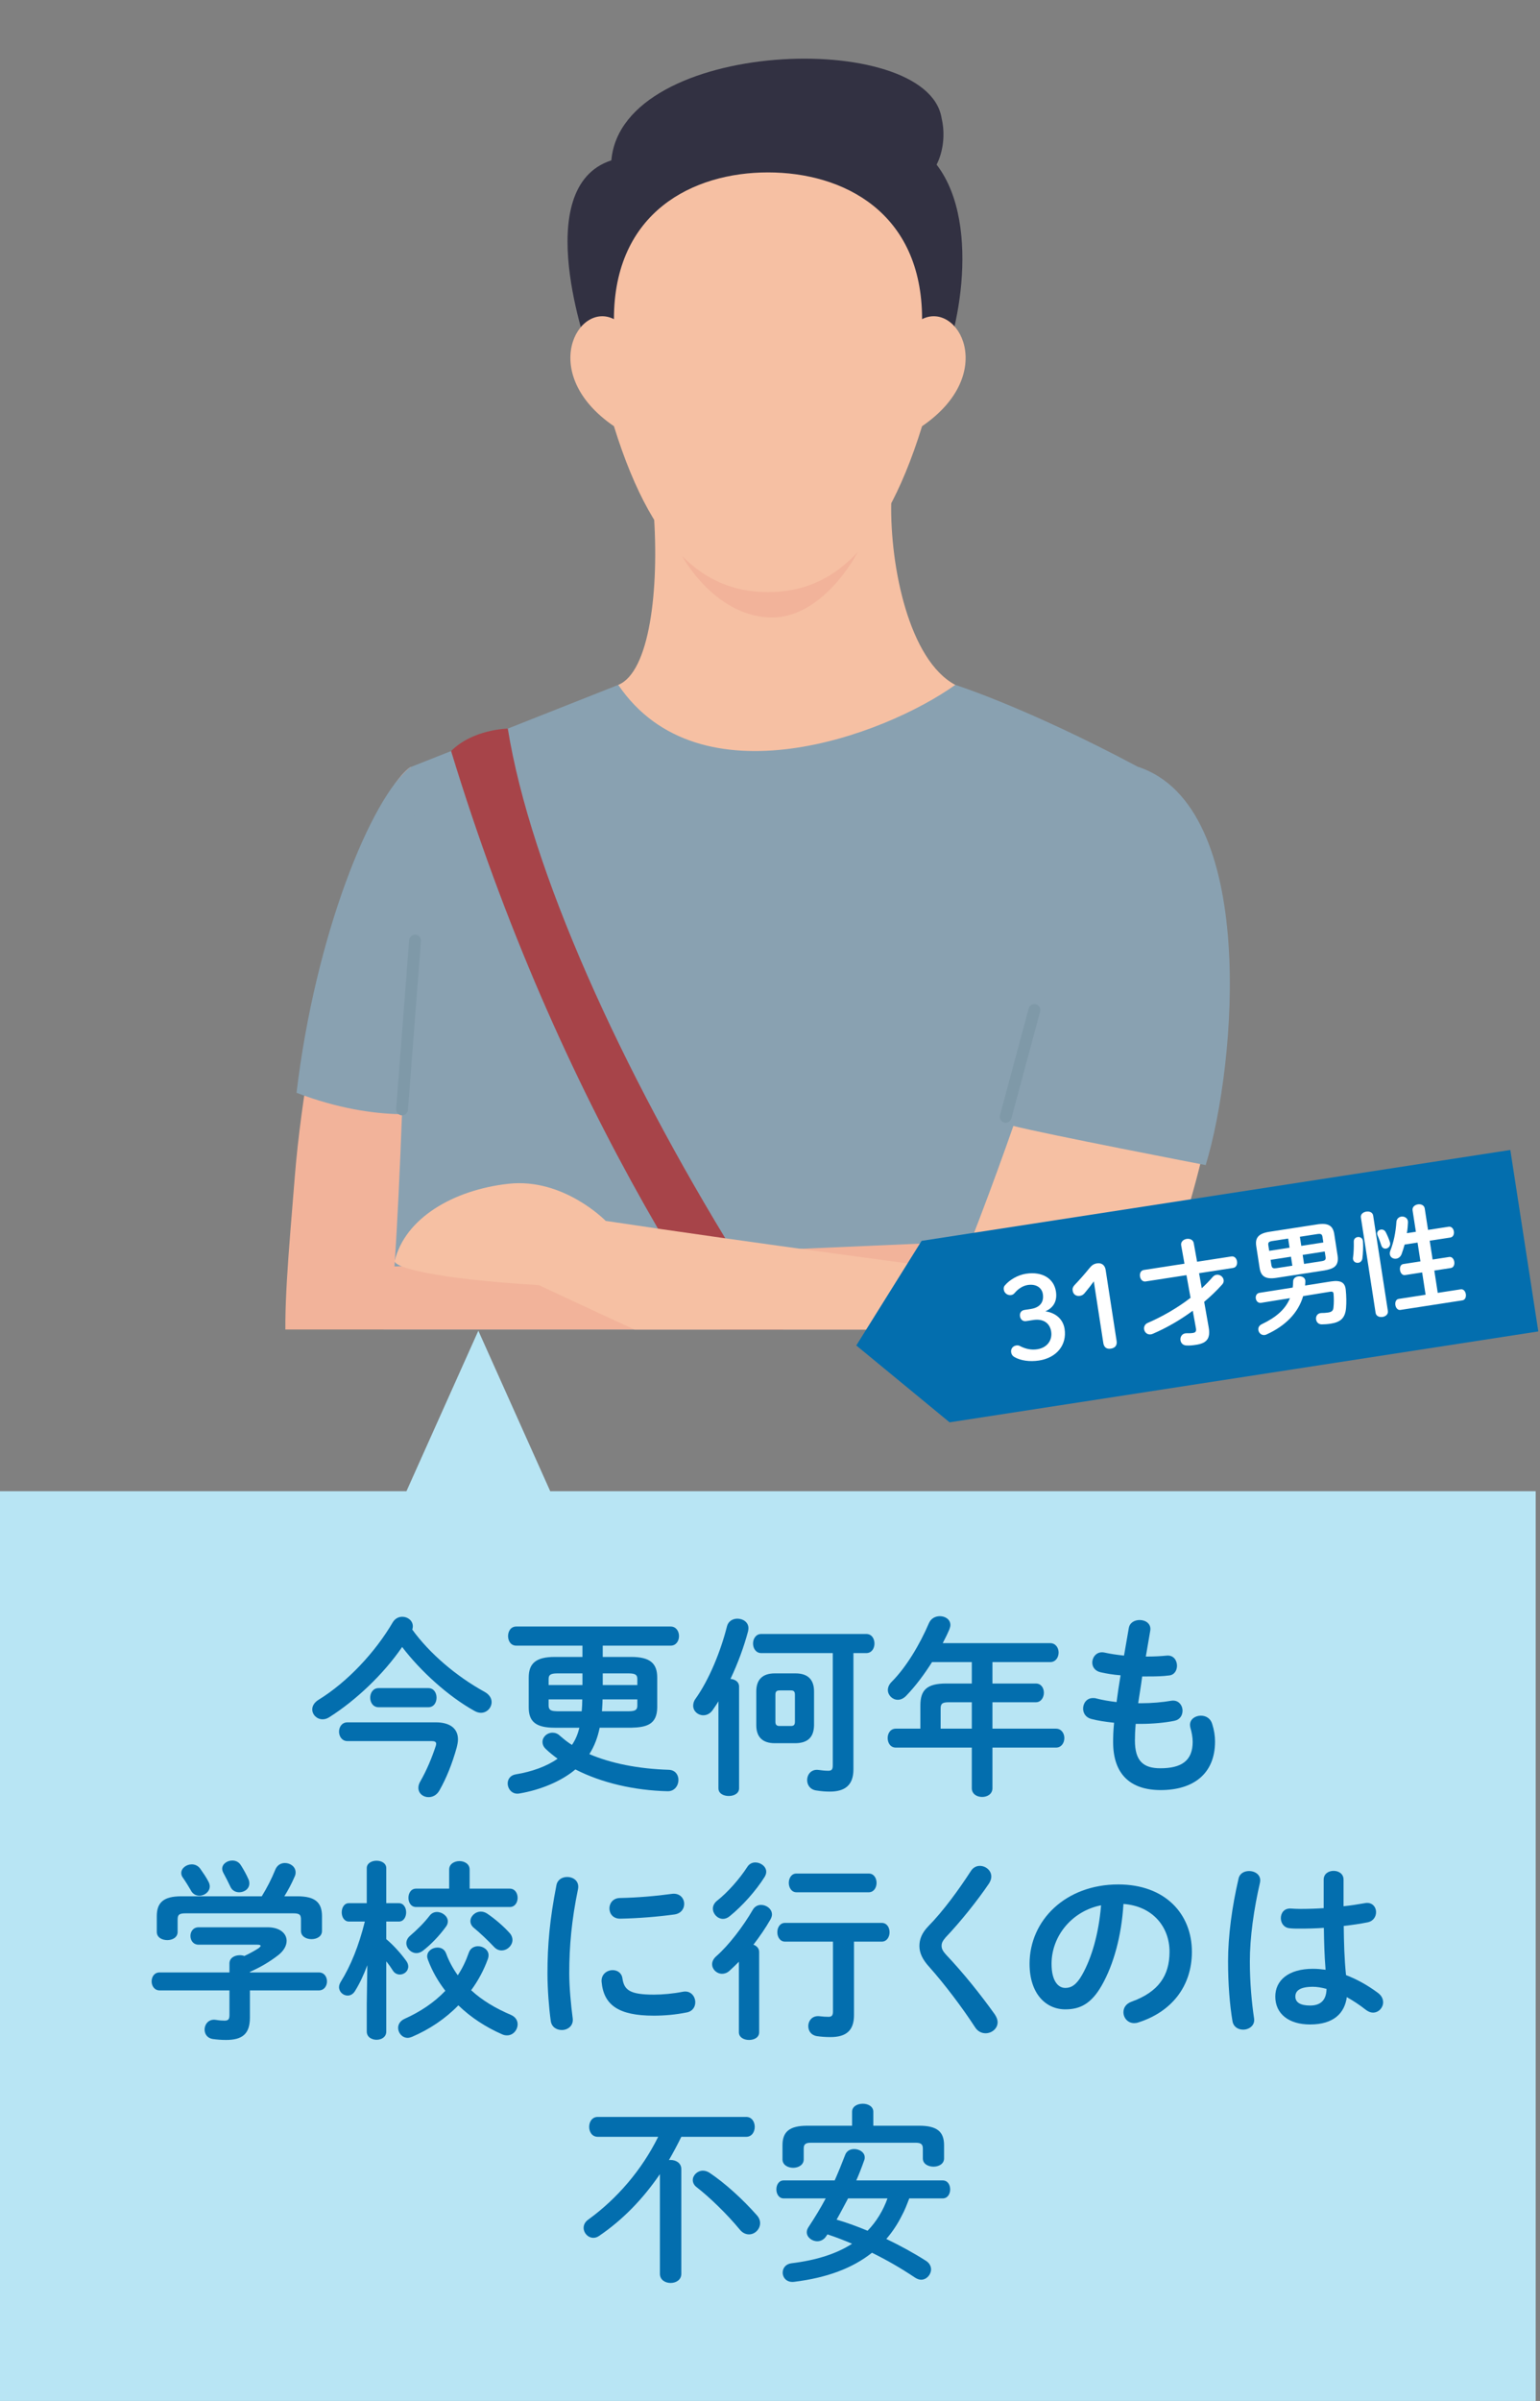 <?xml version="1.0" encoding="UTF-8"?><svg id="_レイヤー_1" xmlns="http://www.w3.org/2000/svg" xmlns:xlink="http://www.w3.org/1999/xlink" viewBox="0 0 394 614"><rect x="0" y="0" width="394" height="614" fill="#808080" stroke="none"/><defs><style>.cls-1{stroke:#7f99a8;stroke-linecap:round;stroke-miterlimit:10;stroke-width:3.028px;}.cls-1,.cls-2{fill:none;}.cls-3{clip-path:url(#clippath);}.cls-2,.cls-4,.cls-5,.cls-6,.cls-7,.cls-8,.cls-9,.cls-10,.cls-11,.cls-12{stroke-width:0px;}.cls-4{fill:#4b8fac;}.cls-5{fill:#89a1b1;}.cls-6{fill:#a74449;}.cls-7{fill:#b8e5f4;}.cls-8{fill:#323142;}.cls-9{fill:#f2b39a;}.cls-10{fill:#fff;}.cls-11{fill:#f6c0a3;}.cls-12{fill:#036eae;}</style><clipPath id="clippath"><rect class="cls-2" x="42" y="-15" width="327" height="355"/></clipPath></defs><g class="cls-3"><path class="cls-6" d="m284.387,320.323c26.67,31.433,66.609,107.611,44.42,138.675-22.187,31.062-95.038,29.584-104.282,14.422-9.246-15.163,59.862-153.098,59.862-153.098Z"/><rect class="cls-4" x="153.814" y="484.996" width="59.906" height="74.885" transform="translate(-9.06 3.276) rotate(-.997)"/><path class="cls-4" d="m279.348,481.716l18.924,440.178c-38.103,12.255-64.647,2.259-64.647,2.259l-50.351-440.817,96.075-1.62Z"/><path class="cls-4" d="m94.078,483.774l-1.907,441.79c38.504,10.925,64.312.019,64.312.019l34.089-442.375-96.494.566Z"/><path class="cls-5" d="m105.033,196.175c0,49.734-16.224,293.301-16.224,293.301,138.45,20.876,194.698,3.337,194.698,3.337,1.838-151.659,7.759-296.638,7.759-296.638-28.792-15.35-46.863-21.029-46.863-21.029h-86.225l-53.144,21.029Z"/><path class="cls-8" d="m150.607,90.138s-15.408-42.24,5.801-49.128c2.72-31.181,80.672-33.718,84.48-10.876,1.631,6.889-1.27,11.964-1.27,11.964,12.146,15.773,4.714,47.317,0,53.662-11.239,8.156-89.011-5.621-89.011-5.621Z"/><path class="cls-11" d="m167.213,130.578c1.532,20.37-1.072,41.352-9.035,44.569,20.675,30.477,67.999,13.017,86.225,0-11.794-6.281-16.695-30.173-16.388-46.559-25.423-6.586-60.802,1.99-60.802,1.99Z"/><path class="cls-9" d="m174.541,142.233l44.917-1.061s-8.939,17.549-22.968,16.717c-14.03-.831-21.949-15.656-21.949-15.656Z"/><path class="cls-11" d="m235.908,81.619c0-27.375-20.199-37.528-39.418-37.528s-39.42,10.152-39.42,37.528c-9.217-4.714-19.612,13.958,0,27.374,10.786,34.806,25.494,42.42,39.42,42.42s28.632-7.615,39.418-42.42c19.612-13.416,9.219-32.088,0-27.374Z"/><path class="cls-6" d="m129.92,186.327c11.586,72.239,92.666,204.301,154.467,249.21l-.254,14.364s-113.969-78.176-168.722-257.833c5.57-5.613,14.509-5.741,14.509-5.741Z"/><path class="cls-9" d="m105.033,196.128c-12.048,8.373-26.343,64.324-29.61,104.756-3.268,40.432-5.512,59.416,9.087,63.406,14.597,3.99,136.919-11.027,154.379-19.298,2.755-9.189,11.89-27.628,11.89-27.628l-149.853,6.512c3.044-45.155,4.106-127.748,4.106-127.748Z"/><path class="cls-11" d="m245.436,324.864c28.18-70.247,39.092-126.317,45.83-126.112,6.74.203,28.794,16.776,21.034,72.318-7.761,55.543-35.532,109.045-51.461,108.636-15.927-.408-122.931-51.051-122.931-51.051-26.954-1.635-36.99-4.55-36.926-6.166,2.62-10.987,15.077-18.237,29.166-19.768,14.091-1.531,24.812,9.496,24.812,9.496,36.45,5.513,90.475,12.647,90.475,12.647Z"/><path class="cls-5" d="m259.194,287.917c8.042,2.082,49.275,10.034,49.275,10.034,7.951-26.072,13.299-91.598-17.203-101.823-16.08,16.029-32.073,91.789-32.073,91.789Z"/><line class="cls-1" x1="257.298" y1="285.607" x2="264.647" y2="258.288"/><path class="cls-5" d="m105.033,196.128c-10.124,7.893-24.36,43.024-29.168,83.332,21.264,8.136,35.87,4.808,35.87,4.808"/><line class="cls-1" x1="102.861" y1="283.713" x2="106.188" y2="240.535"/></g><polygon class="cls-7" points="140.771 381.347 122.381 340.305 103.991 381.347 -.135 381.347 -.135 614 392.898 614 392.898 381.347 140.771 381.347"/><path class="cls-12" d="m124.017,432.681c1.223.686,1.761,1.664,1.761,2.593,0,1.419-1.174,2.74-2.739,2.74-.489,0-1.076-.147-1.663-.489-6.702-3.718-13.796-10.176-18.492-16.34-4.745,6.947-11.888,13.698-18.639,17.954-.587.391-1.174.538-1.712.538-1.468,0-2.642-1.175-2.642-2.544,0-.832.489-1.762,1.614-2.446,7.387-4.55,14.48-12.132,18.981-19.812.587-.979,1.517-1.419,2.445-1.419,1.37,0,2.69.979,2.69,2.446,0,.245-.049.538-.146.832,4.354,6.017,11.154,11.888,18.541,15.947Zm-12.523,7.778c3.62,0,5.675,1.565,5.675,4.354,0,.685-.147,1.369-.343,2.152-1.125,4.011-2.593,7.729-4.403,10.909-.685,1.223-1.761,1.712-2.788,1.712-1.369,0-2.593-.93-2.593-2.397,0-.489.146-1.076.538-1.712,1.565-2.739,2.887-5.87,3.914-9.001.049-.196.098-.392.098-.538,0-.489-.392-.686-1.174-.686h-21.525c-1.418,0-2.152-1.223-2.152-2.396,0-1.224.734-2.397,2.152-2.397h22.602Zm-14.627-3.864c-1.419,0-2.152-1.224-2.152-2.446s.733-2.446,2.152-2.446h12.719c1.419,0,2.104,1.224,2.104,2.446s-.685,2.446-2.104,2.446h-12.719Z"/><path class="cls-12" d="m161.494,423.729c4.843,0,6.653,1.663,6.653,5.283v7.632c-.05,4.402-2.789,5.088-6.653,5.186h-8.072c-.489,2.396-1.32,4.696-2.642,6.751,5.479,2.348,12.475,3.767,20.302,4.012,1.712.049,2.495,1.32,2.495,2.592,0,1.419-.979,2.936-2.789,2.887-8.364-.195-16.828-2.104-23.579-5.577-3.521,2.984-8.854,5.234-14.382,6.164-1.811.294-2.936-1.174-2.936-2.593,0-1.027.636-2.055,2.006-2.299,4.207-.686,7.974-2.055,10.763-4.012-1.076-.782-2.055-1.565-2.984-2.446-.636-.587-.881-1.223-.881-1.858,0-1.272,1.175-2.349,2.544-2.349.636,0,1.321.196,1.908.783.979.831,1.957,1.663,3.082,2.348.929-1.32,1.517-2.837,1.907-4.402h-6.311c-4.843,0-6.652-1.565-6.652-5.186v-7.632c0-3.62,1.81-5.283,6.652-5.283h7.094v-2.886h-16.927c-1.418,0-2.104-1.224-2.104-2.446s.686-2.446,2.104-2.446h39.479c1.419,0,2.152,1.224,2.152,2.446s-.733,2.446-2.152,2.446h-17.366v2.886h7.289Zm-18.883,4.207c-1.859,0-2.251.44-2.251,1.468v1.517h8.659v-2.984h-6.408Zm-2.251,6.653v1.565c0,1.419,1.076,1.419,2.251,1.468h6.212c.099-1.027.147-2.006.147-3.033h-8.61Zm13.796,0c0,1.027-.098,2.006-.147,3.033h6.8c1.859,0,2.251-.44,2.251-1.468v-1.565h-8.903Zm.049-3.669h8.854v-1.517c0-1.027-.392-1.468-2.251-1.468h-6.604v2.984Z"/><path class="cls-12" d="m183.807,435.078c-.489.832-1.027,1.565-1.517,2.299-.637.881-1.517,1.272-2.349,1.272-1.369,0-2.593-1.027-2.593-2.446,0-.538.146-1.174.587-1.761,3.425-4.794,6.409-11.985,8.072-18.59.342-1.271,1.468-1.908,2.642-1.908,1.419,0,2.837.881,2.837,2.446,0,.245-.049.489-.098.783-1.027,3.864-2.593,8.169-4.501,12.181,1.175.098,2.202.733,2.202,1.957v26.025c0,1.32-1.321,1.956-2.642,1.956s-2.642-.636-2.642-1.956v-22.259Zm34.537,17.415c0,4.109-2.251,5.675-6.066,5.675-1.174,0-2.201-.098-3.474-.293-1.565-.245-2.299-1.419-2.299-2.642,0-1.468,1.076-2.887,2.984-2.593.733.098,1.565.195,2.396.195s1.175-.244,1.175-1.37v-28.716h-18.296c-1.37,0-2.104-1.223-2.104-2.445s.734-2.446,2.104-2.446h26.856c1.419,0,2.104,1.223,2.104,2.446s-.685,2.445-2.104,2.445h-3.277v29.743Zm-20.106-6.702c-3.131,0-4.745-1.565-4.745-4.598v-8.659c0-3.033,1.614-4.599,4.745-4.599h5.283c3.131,0,4.745,1.565,4.745,4.599v8.659c-.049,3.131-1.663,4.549-4.745,4.598h-5.283Zm4.109-4.402c.685,0,1.027-.244,1.027-1.076v-6.946c0-.832-.343-1.076-1.027-1.076h-2.837c-.783,0-1.126.244-1.126,1.076v6.946c0,.733.294,1.076,1.027,1.076h2.936Z"/><path class="cls-12" d="m248.63,425.05h-10.175c-1.957,3.082-4.109,6.017-6.653,8.658-.686.686-1.419.979-2.104.979-1.37,0-2.544-1.174-2.544-2.495,0-.685.293-1.418.979-2.104,3.718-3.718,7.191-9.539,9.539-15.018.538-1.224,1.663-1.762,2.788-1.762,1.37,0,2.69.832,2.69,2.251,0,.342-.098.685-.244,1.076-.489,1.174-1.076,2.348-1.712,3.57h27.492c1.419,0,2.153,1.224,2.153,2.397,0,1.223-.734,2.446-2.153,2.446h-14.773v5.479h11.104c1.37,0,2.055,1.174,2.055,2.349,0,1.223-.733,2.445-2.055,2.445h-11.104v6.751h16.241c1.419,0,2.152,1.224,2.152,2.397,0,1.223-.733,2.446-2.152,2.446h-16.241v10.37c0,1.517-1.32,2.251-2.642,2.251s-2.642-.734-2.642-2.251v-10.37h-19.421c-1.419,0-2.104-1.224-2.104-2.446,0-1.174.685-2.397,2.104-2.397h6.262v-5.919c0-3.914,1.614-5.626,6.604-5.626h6.556v-5.479Zm-5.919,10.272c-1.664,0-2.055.392-2.055,1.615v5.136h7.974v-6.751h-5.919Z"/><path class="cls-12" d="m293.152,423.631h.343c1.908,0,3.522-.098,5.039-.244,1.712-.147,2.593,1.223,2.593,2.592,0,1.224-.686,2.397-2.104,2.495-1.517.196-2.984.245-5.431.245h-1.37c-.293,2.299-.685,4.549-1.027,6.849h.783c2.593,0,5.479-.245,7.681-.636,1.81-.294,2.886,1.125,2.886,2.544,0,1.174-.636,2.299-2.104,2.593-2.348.488-5.675.782-8.512.782h-1.37c-.146,1.712-.195,3.082-.195,4.256,0,5.283,2.201,7.094,6.506,7.094,5.382,0,8.268-1.908,8.268-6.751,0-1.125-.244-2.495-.587-3.62-.049-.245-.098-.489-.098-.734,0-1.467,1.37-2.348,2.788-2.348,1.224,0,2.446.636,2.887,2.104.489,1.517.733,3.033.733,4.501,0,8.365-5.675,12.425-13.893,12.425-7.632,0-12.182-3.913-12.182-12.278,0-1.468.049-3.033.245-4.941-2.3-.244-4.207-.538-5.871-.978-1.418-.392-2.054-1.517-2.054-2.642,0-1.37.929-2.691,2.494-2.691.294,0,.587,0,.881.099,1.517.391,3.18.685,5.186.929.293-2.299.636-4.549,1.027-6.849-1.908-.146-3.62-.44-5.137-.782-1.468-.343-2.104-1.419-2.104-2.446,0-1.517,1.223-2.984,3.082-2.593,1.565.343,3.18.587,5.039.783l1.223-7.045c.244-1.419,1.517-2.055,2.788-2.055,1.517,0,3.033.979,2.69,2.788l-1.125,6.556Z"/><path class="cls-12" d="m58.704,502.113c0-1.419,1.32-2.104,2.642-2.104.392,0,.782.049,1.174.195,1.37-.636,2.593-1.32,3.669-2.005.294-.245.489-.44.489-.587,0-.196-.293-.294-.782-.294h-15.067c-1.419,0-2.104-1.125-2.104-2.25,0-1.076.685-2.202,2.104-2.202h17.61c3.229,0,4.893,1.615,4.893,3.474,0,1.223-.734,2.544-2.104,3.62-2.25,1.761-4.794,3.229-7.289,4.305v.147h17.611c1.418,0,2.104,1.125,2.104,2.299,0,1.125-.686,2.299-2.104,2.299h-17.611v6.947c0,4.158-1.908,5.724-6.115,5.724-1.223,0-2.348-.099-3.424-.245-1.419-.244-2.055-1.32-2.055-2.396,0-1.37,1.027-2.789,2.886-2.495.881.146,1.565.195,2.201.195.979,0,1.272-.342,1.272-1.468v-6.262h-17.855c-1.37,0-2.055-1.174-2.055-2.299,0-1.174.685-2.299,2.055-2.299h17.855v-2.3Zm8.268-17.171c1.32-2.152,2.445-4.305,3.521-6.946.489-1.076,1.419-1.565,2.397-1.565,1.37,0,2.739.93,2.739,2.397,0,.342-.049.685-.244,1.076-.783,1.81-1.663,3.473-2.642,5.038h3.326c4.55,0,6.311,1.565,6.311,5.088v3.767c0,1.419-1.32,2.104-2.69,2.104-1.32,0-2.69-.685-2.69-2.104v-2.886c0-1.272-.343-1.614-2.006-1.614h-27.493c-1.663,0-2.055.342-2.055,1.614v3.131c0,1.418-1.32,2.104-2.642,2.104-1.369,0-2.69-.686-2.69-2.104v-4.012c0-3.522,1.762-5.088,6.262-5.088h20.596Zm-13.6-3.669c.195.392.293.783.293,1.125,0,1.37-1.32,2.397-2.642,2.397-.881,0-1.761-.44-2.25-1.468-.44-.782-1.224-2.055-2.006-3.18-.294-.392-.392-.782-.392-1.174,0-1.224,1.321-2.201,2.69-2.201.734,0,1.517.293,2.104,1.027.783,1.125,1.614,2.299,2.202,3.473Zm10.175-.733c.195.392.245.782.245,1.125,0,1.37-1.272,2.25-2.593,2.25-.93,0-1.859-.44-2.3-1.517-.489-1.027-1.076-2.201-1.663-3.277-.244-.44-.392-.832-.392-1.223,0-1.224,1.272-2.104,2.593-2.104.832,0,1.663.342,2.201,1.223.686,1.076,1.419,2.397,1.908,3.522Z"/><path class="cls-12" d="m89.284,491.4c-1.224,0-1.859-1.175-1.859-2.349s.636-2.348,1.811-2.348h4.598v-8.953c0-1.271,1.272-1.907,2.495-1.907,1.272,0,2.495.636,2.495,1.907v8.953h3.229c1.223,0,1.859,1.174,1.859,2.348s-.637,2.349-1.859,2.349h-3.229v4.5c1.761,1.468,3.669,3.571,5.088,5.528.391.538.538,1.027.538,1.468,0,1.223-1.076,2.055-2.152,2.055-.637,0-1.321-.294-1.762-.979-.489-.783-1.076-1.614-1.712-2.397v17.954c0,1.418-1.223,2.104-2.495,2.104-1.223,0-2.495-.686-2.495-2.104v-7.045l.147-9.931c-.881,2.397-1.957,4.696-3.18,6.653-.489.782-1.175,1.125-1.859,1.125-1.125,0-2.201-.93-2.201-2.152,0-.44.146-.881.44-1.37,2.544-4.061,4.647-9.295,6.163-15.409h-4.06Zm41.435,23.872c1.223.538,1.712,1.468,1.712,2.397,0,1.419-1.125,2.837-2.69,2.837-.392,0-.782-.049-1.223-.244-4.256-1.859-8.072-4.354-11.252-7.436-3.375,3.473-7.436,6.163-11.887,8.071-.392.146-.734.245-1.077.245-1.418,0-2.445-1.272-2.445-2.544,0-.881.489-1.811,1.712-2.349,3.914-1.761,7.484-4.109,10.371-7.142-1.859-2.397-3.376-5.039-4.452-7.926-.098-.293-.195-.587-.195-.88,0-1.37,1.321-2.251,2.642-2.251.93,0,1.811.44,2.201,1.517.734,2.006,1.762,3.865,2.984,5.577,1.174-1.761,2.104-3.718,2.837-5.821.392-1.125,1.37-1.614,2.349-1.614,1.32,0,2.69.929,2.69,2.299,0,.294-.049.587-.146.881-1.076,2.984-2.544,5.675-4.305,8.071,2.788,2.593,6.262,4.647,10.175,6.311Zm-18.932-26.318c1.369,0,2.788,1.076,2.788,2.397,0,.439-.146.929-.489,1.369-1.712,2.349-3.815,4.55-5.919,6.164-.538.392-1.076.587-1.614.587-1.37,0-2.593-1.223-2.593-2.544,0-.636.293-1.32.979-1.907,1.81-1.565,3.521-3.229,4.989-5.137.489-.637,1.174-.93,1.859-.93Zm18.639-5.969c1.32,0,2.005,1.175,2.005,2.349s-.685,2.348-2.005,2.348h-23.971c-1.321,0-1.957-1.174-1.957-2.348s.636-2.349,1.957-2.349h8.463v-4.892c0-1.419,1.32-2.152,2.642-2.152,1.271,0,2.593.733,2.593,2.152v4.892h10.273Zm0,11.398c.488.538.685,1.175.685,1.713,0,1.418-1.321,2.69-2.789,2.69-.636,0-1.32-.245-1.907-.881-1.565-1.663-3.571-3.571-5.234-4.94-.587-.489-.832-1.126-.832-1.664,0-1.271,1.224-2.445,2.69-2.445.489,0,1.027.146,1.565.489,2.055,1.369,4.403,3.424,5.822,5.038Z"/><path class="cls-12" d="m145.106,480.002c1.565,0,3.131,1.027,2.788,3.033-1.663,8.022-2.25,14.676-2.25,21.622,0,3.571.44,8.219.881,11.496.244,1.908-1.272,2.984-2.789,2.984-1.32,0-2.642-.734-2.837-2.397-.44-3.131-.832-7.974-.832-12.083,0-7.289.588-13.894,2.3-22.601.293-1.419,1.517-2.055,2.739-2.055Zm22.21,30.085c2.201,0,4.892-.244,7.387-.733,2.005-.392,3.18,1.174,3.18,2.69,0,1.125-.637,2.3-2.152,2.593-2.887.587-5.772.832-8.463.832-9.051,0-12.817-2.74-13.355-8.659-.146-1.908,1.37-2.984,2.837-2.984,1.175,0,2.3.686,2.495,2.104.44,3.033,1.957,4.158,8.072,4.158Zm7.729-23.188c0,1.223-.782,2.446-2.495,2.69-4.305.587-9.147.979-13.795,1.076-1.907.049-2.837-1.271-2.837-2.642,0-1.271.88-2.593,2.642-2.642,4.55-.098,9.196-.489,13.452-1.076,1.957-.195,3.033,1.174,3.033,2.593Z"/><path class="cls-12" d="m189.041,501.673c-.831.832-1.614,1.614-2.445,2.349-.587.538-1.272.733-1.859.733-1.369,0-2.544-1.125-2.544-2.446,0-.685.343-1.418,1.076-2.054,3.18-2.789,6.849-7.583,9.344-11.888.489-.832,1.272-1.224,2.104-1.224,1.37,0,2.789,1.027,2.789,2.446,0,.392-.147.832-.392,1.272-1.223,2.152-2.739,4.354-4.354,6.457.831.294,1.467.93,1.467,1.858v20.547c0,1.32-1.271,1.957-2.593,1.957-1.271,0-2.593-.637-2.593-1.957v-18.052Zm4.207-25.389c1.37,0,2.789,1.027,2.789,2.396,0,.44-.146.832-.392,1.272-2.201,3.521-5.724,7.484-8.952,10.077-.587.489-1.174.685-1.712.685-1.419,0-2.593-1.271-2.593-2.642,0-.685.342-1.419,1.076-2.006,2.69-2.104,5.724-5.527,7.778-8.707.489-.734,1.223-1.076,2.005-1.076Zm25.243,39.037c0,3.914-1.957,5.626-6.018,5.626-1.32,0-2.494-.098-3.473-.244-1.517-.245-2.202-1.37-2.202-2.544,0-1.419,1.027-2.788,2.936-2.544.783.098,1.565.146,2.25.146.783,0,1.126-.342,1.126-1.32v-17.905h-12.279c-1.271,0-1.957-1.223-1.957-2.396,0-1.224.686-2.397,1.957-2.397h24.753c1.321,0,2.006,1.174,2.006,2.397,0,1.174-.685,2.396-2.006,2.396h-7.093v18.785Zm-14.725-31.406c-1.272,0-1.957-1.223-1.957-2.396,0-1.224.685-2.397,1.957-2.397h18.491c1.321,0,2.006,1.174,2.006,2.397,0,1.174-.685,2.396-2.006,2.396h-18.491Z"/><path class="cls-12" d="m250.685,477.164c1.468,0,2.936,1.125,2.936,2.74,0,.538-.196,1.125-.587,1.761-2.984,4.402-7.289,9.784-11.105,13.795-.733.881-1.027,1.37-1.027,2.153,0,.831.392,1.418,1.175,2.299,4.354,4.599,8.756,10.077,12.425,15.214.489.733.734,1.419.734,2.006,0,1.663-1.517,2.837-3.082,2.837-1.027,0-2.055-.489-2.739-1.614-3.18-4.892-7.681-10.86-11.595-15.263-1.81-1.957-2.593-3.669-2.593-5.43,0-1.615.538-3.278,2.3-5.088,3.767-3.815,7.827-9.393,10.86-14.089.587-.93,1.468-1.321,2.299-1.321Z"/><path class="cls-12" d="m263.407,502.211c0-11.153,9.246-20.302,22.698-20.302,11.937,0,18.835,7.485,18.835,17.22,0,8.854-5.235,15.361-13.649,18.052-.391.146-.782.195-1.125.195-1.663,0-2.739-1.369-2.739-2.788,0-1.076.587-2.152,2.055-2.69,6.946-2.495,9.735-6.702,9.735-12.769,0-6.408-4.354-11.691-11.79-12.229-.489,8.121-2.495,15.459-5.528,20.791-2.69,4.745-5.576,6.164-9.344,6.164-4.989,0-9.147-4.012-9.147-11.644Zm5.626,0c0,4.501,1.761,6.164,3.521,6.164,1.517,0,2.838-.782,4.257-3.277,2.494-4.354,4.305-10.665,4.892-17.855-7.289,1.418-12.67,7.729-12.67,14.969Z"/><path class="cls-12" d="m319.573,478.485c1.565,0,3.18,1.027,2.788,2.935-1.565,6.801-2.593,13.942-2.593,20.204,0,5.431.489,10.616,1.076,14.529.294,1.81-1.271,2.887-2.788,2.887-1.272,0-2.495-.686-2.739-2.202-.686-4.06-1.126-9.393-1.126-15.263,0-6.555,1.027-14.04,2.691-21.183.293-1.32,1.467-1.907,2.69-1.907Zm24.166,7.143v1.858c1.908-.195,3.718-.489,5.381-.782,1.908-.392,2.936.929,2.936,2.299,0,1.125-.685,2.299-2.152,2.593-1.908.392-4.012.685-6.115.93.049,4.207.146,8.414.587,12.572,2.69,1.027,5.479,2.544,8.17,4.55.93.685,1.32,1.565,1.32,2.396,0,1.37-1.125,2.642-2.592,2.642-.588,0-1.224-.244-1.859-.733-1.614-1.272-3.277-2.349-4.843-3.229-.538,4.06-3.327,6.995-9.393,6.995-5.479,0-8.903-2.739-8.903-7.143,0-4.06,3.277-7.093,9.637-7.093,1.027,0,2.104.098,3.229.244-.293-3.571-.391-7.142-.44-10.713-2.104.146-4.158.195-6.065.195-.979,0-1.859,0-2.69-.098-1.517-.146-2.251-1.37-2.251-2.593,0-1.272.832-2.544,2.544-2.446.734.049,1.517.098,2.397.098,1.907,0,3.913-.049,6.017-.195v-7.289c0-1.517,1.272-2.25,2.544-2.25s2.544.733,2.544,2.25v4.941Zm-4.354,22.992c-1.272-.343-2.446-.538-3.474-.538-3.424,0-4.501,1.076-4.501,2.494,0,1.517,1.321,2.3,3.768,2.3,2.494,0,4.158-1.175,4.207-4.256Z"/><path class="cls-12" d="m174.312,546.449c-.978,2.006-2.054,4.012-3.18,5.968.147-.049.294-.049.44-.049,1.37,0,2.739.783,2.739,2.349v26.759c0,1.565-1.369,2.348-2.739,2.348s-2.739-.782-2.739-2.348v-25.487c-4.305,6.311-9.49,11.691-15.557,15.801-.489.343-.978.489-1.467.489-1.37,0-2.495-1.223-2.495-2.544,0-.733.342-1.516,1.174-2.104,7.436-5.381,13.746-12.768,17.904-21.182h-15.458c-1.468,0-2.201-1.272-2.201-2.544s.733-2.544,2.201-2.544h37.961c1.468,0,2.201,1.271,2.201,2.544s-.733,2.544-2.201,2.544h-16.584Zm19.324,20.057c.587.636.831,1.37.831,2.006,0,1.565-1.32,2.887-2.837,2.887-.783,0-1.664-.343-2.397-1.272-3.229-3.913-7.681-8.219-10.958-10.762-.733-.538-1.027-1.224-1.027-1.859,0-1.223,1.174-2.397,2.593-2.397.587,0,1.174.196,1.761.588,3.865,2.592,8.365,6.652,12.035,10.811Z"/><path class="cls-12" d="m232.63,562.201c-.587,1.517-1.125,2.984-1.907,4.402-1.076,2.153-2.397,4.158-3.963,5.969,3.474,1.663,6.897,3.522,10.127,5.577.929.587,1.32,1.418,1.32,2.201,0,1.32-1.125,2.642-2.544,2.642-.489,0-1.027-.196-1.565-.538-3.718-2.495-7.338-4.55-11.007-6.359-4.989,3.962-11.545,6.408-19.91,7.436-1.908.244-2.936-1.076-2.936-2.349,0-1.125.734-2.201,2.251-2.396,6.457-.783,11.545-2.446,15.507-4.99-2.054-.88-4.207-1.712-6.311-2.396l-.293.439c-.587.93-1.468,1.321-2.3,1.321-1.369,0-2.69-1.027-2.69-2.299,0-.44.147-.881.44-1.321,1.614-2.446,3.082-4.843,4.402-7.338h-10.762c-1.223,0-1.859-1.174-1.859-2.299,0-1.175.637-2.3,1.859-2.3h13.062c.93-2.104,1.81-4.256,2.69-6.555.392-1.027,1.321-1.468,2.299-1.468,1.321,0,2.691.831,2.691,2.104,0,.244,0,.44-.099.685-.636,1.811-1.32,3.571-2.054,5.234h22.111c1.271,0,1.908,1.125,1.908,2.3,0,1.125-.637,2.299-1.908,2.299h-8.562Zm-14.627-22.16c0-1.37,1.37-2.055,2.74-2.055,1.32,0,2.69.685,2.69,2.055v3.57h11.74c4.599,0,6.36,1.565,6.36,4.99v3.375c0,1.419-1.37,2.104-2.691,2.104-1.369,0-2.739-.685-2.739-2.104v-2.543c0-1.027-.44-1.468-1.81-1.468h-26.857c-1.369,0-1.81.44-1.81,1.468v2.788c0,1.419-1.37,2.152-2.69,2.152-1.37,0-2.74-.733-2.74-2.152v-3.62c0-3.425,1.762-4.99,6.36-4.99h11.446v-3.57Zm-1.027,22.16c-.978,1.81-1.907,3.62-2.935,5.43,2.69.783,5.332,1.762,7.925,2.838,2.25-2.3,4.012-5.234,5.088-8.268h-10.078Z"/><polygon class="cls-12" points="393.569 340.49 242.947 363.734 219.075 344.078 235.785 317.326 386.407 294.082 393.569 340.49"/><path class="cls-10" d="m263.739,334.743c2.333-.36,3.385-1.761,3.069-3.806-.258-1.67-1.766-2.646-3.868-2.322-1.21.188-2.393.93-3.291,1.982-.322.404-.625.539-.97.592-.865.134-1.726-.471-1.863-1.363-.066-.432-.004-.797.272-1.104,1.195-1.424,3.275-2.659,5.407-2.988,4.205-.648,7.153,1.256,7.66,4.539.364,2.362-.543,4.125-2.697,5.075,2.685.383,4.532,2.044,4.91,4.491.636,4.119-2.043,7.393-6.537,8.087-2.361.364-4.682.044-6.3-.886-.518-.303-.754-.68-.838-1.227-.129-.836.402-1.596,1.296-1.733.316-.049.585-.031.87.102,1.605.843,3.059,1.091,4.527.864,2.536-.391,3.891-2.311,3.548-4.529-.338-2.188-2.049-3.34-4.583-2.949l-1.814.281c-.836.129-1.448-.396-1.577-1.232s.301-1.492,1.137-1.621l1.642-.253Z"/><path class="cls-10" d="m279.847,327.688c-.755,1.029-1.467,1.966-2.365,3.02-.35.408-.702.609-1.191.685-.979.151-1.711-.386-1.853-1.308-.089-.574.03-.947.458-1.426,1.368-1.449,2.5-2.717,3.789-4.301.568-.707,1.063-1.139,1.984-1.28,1.238-.19,2.025.515,2.203,1.667l2.805,18.174c.174,1.123-.371,1.797-1.466,1.967-1.094.168-1.76-.318-1.934-1.443l-2.431-15.754Z"/><path class="cls-10" d="m305.161,335.193c-3.255,2.42-6.752,4.402-10.154,5.871-.191.09-.39.149-.562.176-.95.146-1.617-.546-1.732-1.295-.098-.634.179-1.325.954-1.652,3.704-1.602,7.525-3.785,10.926-6.404l-1.042-5.795-10.456,1.613c-.807.125-1.325-.562-1.437-1.281-.115-.75.177-1.532.983-1.656l10.398-1.605-.84-4.678c-.172-.916.588-1.535,1.396-1.66.806-.123,1.684.213,1.821,1.105l.85,4.734,8.755-1.351c.835-.129,1.35.53,1.465,1.278.111.721-.177,1.531-1.012,1.66l-8.698,1.342.683,3.847c1.008-.923,1.948-1.894,2.799-2.88.302-.342.63-.51.976-.562.863-.134,1.699.504,1.823,1.311.062.402-.024.799-.379,1.18-1.407,1.572-2.949,3.049-4.595,4.424l1.152,6.516c.484,2.756-.378,4.039-3.173,4.471-1.037.16-1.56.213-2.508.181-.92-.034-1.425-.635-1.531-1.326-.134-.864.395-1.831,1.578-1.807.532.007,1.006.022,1.582-.067.664-.102.944-.381.786-1.211l-.808-4.477Z"/><path class="cls-10" d="m340.462,327.711c2.678-.414,3.676.317,3.849,2.207.145,1.512.193,3.154.064,4.621-.227,2.541-1.423,3.581-3.9,3.963-.834.129-1.534.178-2.33.184-.857-.016-1.33-.592-1.433-1.254-.12-.778.312-1.611,1.338-1.652.648-.011,1.117-.025,1.723-.119.893-.137,1.316-.438,1.39-1.305.119-1.139.119-2.289.022-3.482-.051-.523-.303-.632-.965-.529l-6.818,1.111c-1.255,4.291-4.519,7.597-9.313,9.782-.163.083-.332.14-.477.161-.893.139-1.555-.526-1.666-1.246-.089-.576.144-1.174.886-1.522,3.652-1.743,6.021-3.79,7.2-6.655l-7.394,1.2c-.748.115-1.249-.456-1.352-1.118-.098-.635.208-1.33.956-1.445l8.492-1.34c.069-.512.104-1.049.11-1.58.004-.738.613-1.186,1.275-1.288.893-.138,1.871.271,1.85,1.277-.006.354-.038.714-.07,1.073l6.562-1.043Zm-13.885-.924c-2.822.436-3.982-.389-4.312-2.521l-.862-5.588c-.324-2.102.533-3.237,3.355-3.673l12.271-1.895c2.851-.439,4.011.385,4.335,2.486l.862,5.588c.347,2.632-1.055,3.29-3.379,3.707l-12.271,1.895Zm3.351-7.713l-.36-2.334-4.062.627c-.949.146-1.111.438-1.009,1.1l.218,1.412,5.213-.805Zm.711,4.607l-.355-2.303-5.213.805.209,1.354c.129.834.549.888,1.298.771l4.062-.627Zm2.285-5.07l5.645-.871-.213-1.381c-.107-.691-.348-.921-1.299-.773l-4.493.693.36,2.332Zm.355,2.305l.355,2.305,4.493-.693c.951-.147,1.111-.438,1.005-1.129l-.209-1.354-5.645.871Z"/><path class="cls-10" d="m347.328,316.359c.634-.098,1.338.266,1.377,1.086.084,1.313.034,3.09-.149,4.387-.104.664-.549,1.029-1.039,1.104-.604.093-1.247-.251-1.35-.913-.018-.115-.04-.26-.004-.412.188-1.268.222-2.953.192-4.1-.016-.676.454-1.072.973-1.152Zm7.75,18.886c.134.864-.577,1.417-1.355,1.537-.807.124-1.65-.188-1.784-1.052l-3.76-24.367c-.134-.865.581-1.389,1.388-1.513.778-.12,1.618.163,1.751,1.027l3.761,24.367Zm.532-17.569c.254.876-.354,1.529-.986,1.627-.49.076-.996-.141-1.213-.786-.277-.841-.648-1.905-.956-2.563-.046-.112-.098-.252-.115-.367-.094-.605.396-1.063.943-1.148.46-.07.962.117,1.252.662.421.82.841,1.816,1.075,2.576Zm8.24,7.723l-4.378.676c-.72.111-1.177-.555-1.284-1.246-.111-.72.129-1.466.849-1.576l4.378-.676-.742-4.811-3.312.512c-.226.83-.484,1.637-.752,2.388-.268.748-.829,1.13-1.376,1.214-.749.115-1.521-.297-1.645-1.104-.044-.287-.007-.617.142-.994.825-2.104,1.354-4.604,1.529-7.283.053-.805.629-1.277,1.234-1.371.835-.129,1.769.377,1.73,1.473-.035.92-.127,1.848-.282,2.758l2.305-.355-.845-5.475c-.133-.863.578-1.416,1.355-1.535.777-.12,1.622.192,1.755,1.056l.845,5.474,5.271-.813c.749-.116,1.231.519,1.338,1.208.106.691-.162,1.441-.911,1.557l-5.271.813.742,4.81,4.234-.653c.72-.111,1.202.523,1.312,1.243.106.691-.157,1.469-.877,1.58l-4.234.653.88,5.703,5.877-.907c.719-.111,1.201.521,1.312,1.244.106.689-.158,1.469-.877,1.58l-15.871,2.449c-.691.105-1.177-.557-1.283-1.248-.111-.721.156-1.469.848-1.576l6.885-1.062-.881-5.703Z"/></svg>